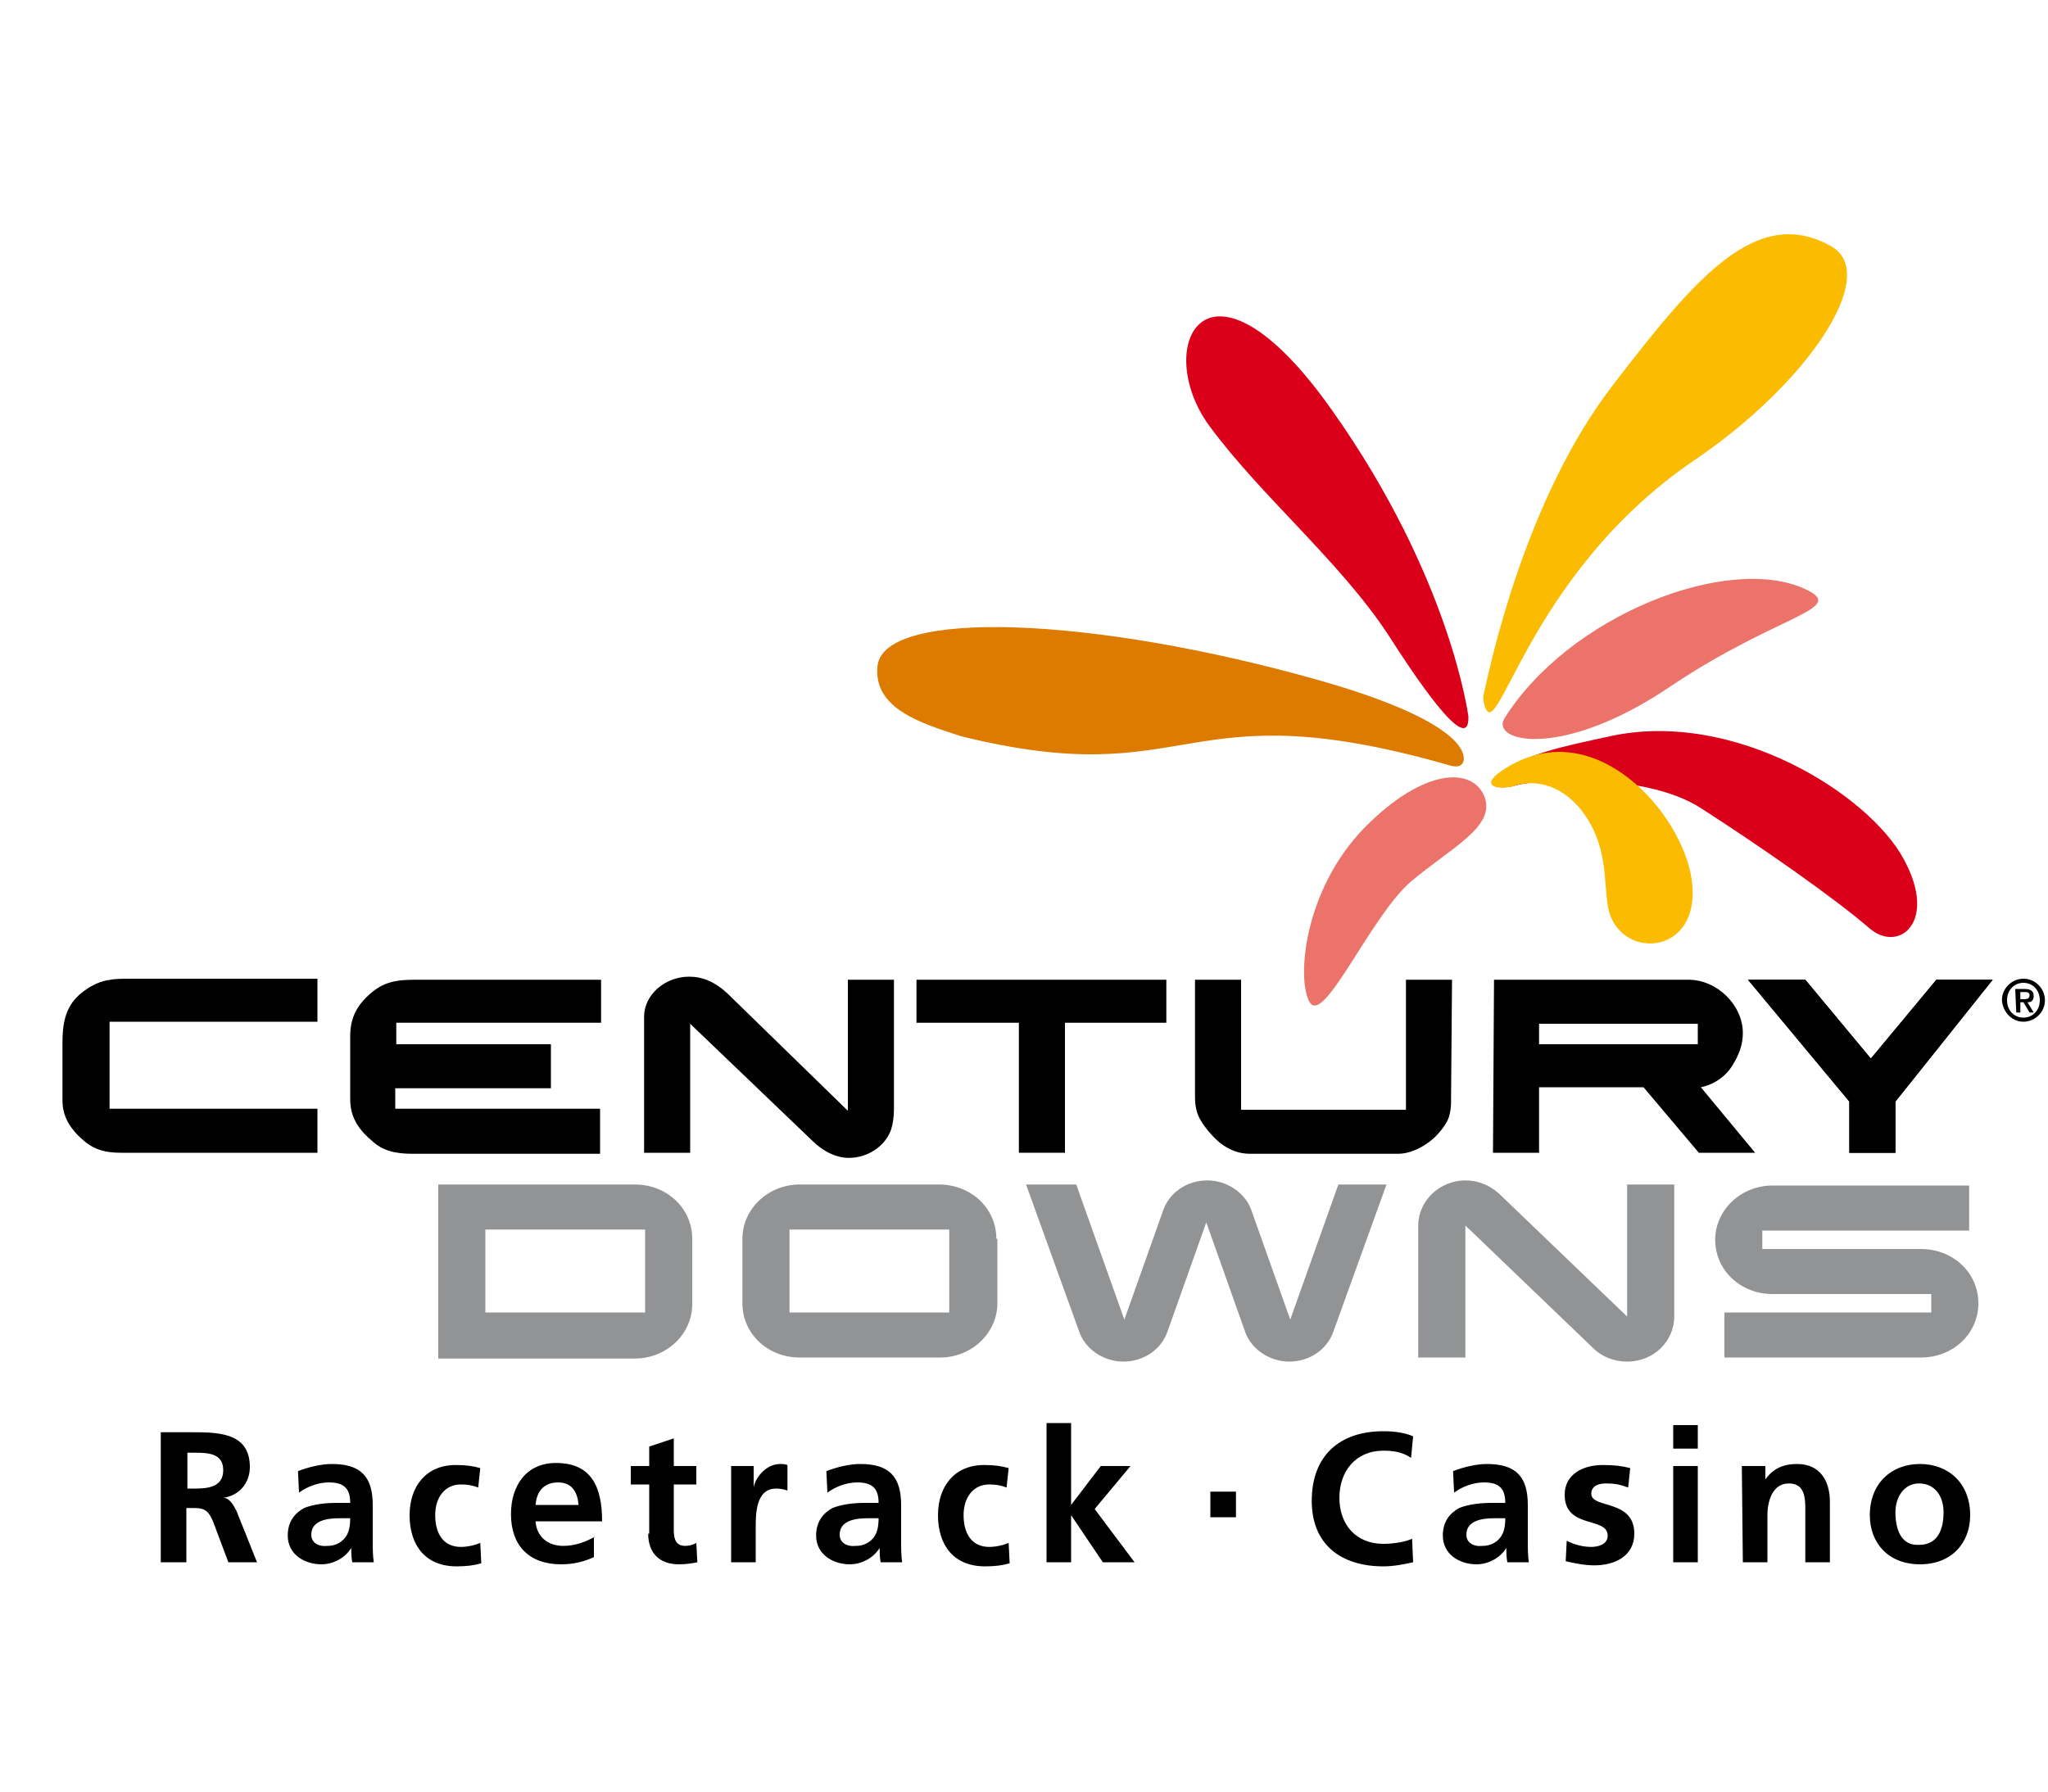 <svg xmlns:xlink="http://www.w3.org/1999/xlink" id="Ebene_1" x="0" y="0" version="1.1" width="200" height="175" viewBox="0 0 200 175" xml:space="preserve" xmlns="http://www.w3.org/2000/svg"><style/><defs><path id="SVGID_1_" d="M-31.3 0h262.5v175H-31.3z"/></defs><clipPath id="SVGID_00000057859590503819341890000012182810985614096793_"><use overflow="visible" xlink:href="#SVGID_1_"/></clipPath><path d="M31 112.6v-4.3H10.7v-8.5H31v-4.2H12.8c-.7 0-1.6 0-2 .1-.9.1-1.8.5-2.6 1.1-1.5 1.1-2.1 2.5-2.1 5v5.7c0 1.6.8 2.9 2.3 4.1.9.7 1.9 1 3.4 1H31z" clip-path="url(#SVGID_00000057859590503819341890000012182810985614096793_)"/><defs><path id="SVGID_00000045608764450568983470000017492610893278007723_" d="M-31.3 0h262.5v175H-31.3z"/></defs><clipPath id="SVGID_00000113341827092332891540000003981978205149106855_"><use overflow="visible" xlink:href="#SVGID_00000045608764450568983470000017492610893278007723_"/></clipPath><path d="M58.6 112.6v-4.3h-20v-2h15.2V102H38.7v-2.1h20v-4.2H40.4c-2.1 0-3.2.4-4.4 1.5-1.2 1.1-1.8 2.3-1.8 4v6.1c0 1 .2 1.7.6 2.4.4.7 1 1.3 1.6 1.8 1 .9 2.2 1.2 3.9 1.2h18.3z" clip-path="url(#SVGID_00000113341827092332891540000003981978205149106855_)"/><defs><path id="SVGID_00000143599559087394708380000010161910421338762408_" d="M-31.3 0h262.5v175H-31.3z"/></defs><clipPath id="SVGID_00000157267229495455311780000013640832014870716554_"><use overflow="visible" xlink:href="#SVGID_00000143599559087394708380000010161910421338762408_"/></clipPath><path d="M62.9 112.6h4.5V100l11.9 11.4c1.1 1.1 2.4 1.7 3.6 1.7 1.8 0 3.5-1.1 4.1-2.7.2-.6.3-1.3.3-2.1V95.7h-4.5v12.8L71 97c-1.2-1.1-2.4-1.6-3.7-1.6-2.4 0-4.4 1.8-4.4 3.9v13.3z" clip-path="url(#SVGID_00000157267229495455311780000013640832014870716554_)"/><path d="M89.5 99.9h10v12.7h4.5V99.9h9.9v-4.2H89.5z"/><defs><path id="SVGID_00000034080941745001730560000002805699258772820626_" d="M-31.3 0h262.5v175H-31.3z"/></defs><clipPath id="SVGID_00000181058804103838802670000004866411245077302945_"><use overflow="visible" xlink:href="#SVGID_00000034080941745001730560000002805699258772820626_"/></clipPath><path d="M141.8 95.7h-4.5v12.7h-16.1V95.7h-4.5v11.5c0 .9.2 1.7.6 2.3.4.7 1.2 1.6 1.8 2.1.9.7 1.8 1.1 3 1.1h14.4c1.2 0 2.5-.6 3.6-1.6.7-.7 1.2-1.4 1.4-2 .1-.4.2-.8.2-1.3l.1-12.1z" clip-path="url(#SVGID_00000181058804103838802670000004866411245077302945_)"/><path d="M170.7 95.7l9.9 11.9v5h4.5v-5l9.5-11.9h-5.5l-6.4 7.7-6.4-7.7z"/><defs><path id="SVGID_00000018944314703173736460000011130411953714565248_" d="M-31.3 0h262.5v175H-31.3z"/></defs><clipPath id="SVGID_00000118393280447337412680000014610529196660309892_"><use overflow="visible" xlink:href="#SVGID_00000018944314703173736460000011130411953714565248_"/></clipPath><path d="M145.9 95.7h19c2.8 0 5.3 2.5 5.3 5.2 0 1.2-.4 2.2-1.1 3.3-1 1.5-2.5 1.9-3 2l5.3 6.4h-5.5l-5.4-6.4h-10.2v6.4h-4.5l.1-16.9zm4.4 6.3h15.5v-2h-15.5v2z" clip-path="url(#SVGID_00000118393280447337412680000014610529196660309892_)"/><path d="M170.7 95.7l9.9 11.9v5h4.5v-5l9.5-11.9h-5.5l-6.4 7.7-6.4-7.7z"/><g><defs><path id="SVGID_00000028326158681218981910000010720271843959933843_" d="M-31.3 0h262.5v175H-31.3z"/></defs><clipPath id="SVGID_00000077325511090847802100000006132664547169921448_"><use overflow="visible" xlink:href="#SVGID_00000028326158681218981910000010720271843959933843_"/></clipPath><path fill="#dd7a00" d="M85.7 65c.7-5.5 20.8-4.9 43.3 1.5 15 4.3 14 7.6 13.9 7.9-.1.3-.4.6-1.2.4-26.7-7.7-24.9 2.8-47.9-2.9-3.6-1.2-8.6-2.6-8.1-6.9" clip-path="url(#SVGID_00000077325511090847802100000006132664547169921448_)"/></g><g><defs><path id="SVGID_00000183962660602168209640000004923844036162231722_" d="M-31.3 0h262.5v175H-31.3z"/></defs><clipPath id="SVGID_00000018212990139743050630000016349880539124589487_"><use overflow="visible" xlink:href="#SVGID_00000183962660602168209640000004923844036162231722_"/></clipPath><path fill="#da001a" d="M143.4 70s-1.7-13.5-13.3-29.9c-12.2-17.3-17.7-6.3-12 1.5 5 6.8 12.7 13.2 17.4 20.3 2.3 3.6 8 12.3 7.9 8.1" clip-path="url(#SVGID_00000018212990139743050630000016349880539124589487_)"/><defs><path id="SVGID_00000070831630657008148550000001575898825580774275_" d="M-31.3 0h262.5v175H-31.3z"/></defs><clipPath id="SVGID_00000090986148955332284190000004479024193315748785_"><use overflow="visible" xlink:href="#SVGID_00000070831630657008148550000001575898825580774275_"/></clipPath><path fill="#da001a" d="M148.1 76.7c1.6-.5 12.5-1.4 18.1 2.3 5.6 3.6 12.8 8.6 16.4 11.7 2.8 2.4 6.7-.6 3.3-6.8-3.4-6.3-16.5-14.6-28.6-12-5.1 1.1-7.9 1.7-10.5 3.4-2.4 1.5-.4 1.9 1.3 1.4" clip-path="url(#SVGID_00000090986148955332284190000004479024193315748785_)"/><defs><path id="SVGID_00000127033435509597047710000015246482614890739388_" d="M-31.3 0h262.5v175H-31.3z"/></defs><clipPath id="SVGID_00000023243547405868539050000006267802007446711722_"><use overflow="visible" xlink:href="#SVGID_00000127033435509597047710000015246482614890739388_"/></clipPath><path fill="#ec736a" d="M176.2 57.5c-7.5-3.4-23 2.6-29.3 12.7-1.3 2.3 5.7 4 16.3-3.2 10.6-7.1 17.4-7.5 13-9.5" clip-path="url(#SVGID_00000023243547405868539050000006267802007446711722_)"/><defs><path id="SVGID_00000049936916745301402590000003259638412525574847_" d="M-31.3 0h262.5v175H-31.3z"/></defs><clipPath id="SVGID_00000076580175865589988880000001644771929577803695_"><use overflow="visible" xlink:href="#SVGID_00000049936916745301402590000003259638412525574847_"/></clipPath><path fill="#ec736a" d="M145 77.9c-1.1-3-5.9-3-11.8 3-5.9 6.1-6.6 14.8-5.3 17 1.4 2.3 6-8.5 9.9-11.8 3.9-3.3 8.2-5.3 7.2-8.2" clip-path="url(#SVGID_00000076580175865589988880000001644771929577803695_)"/><defs><path id="SVGID_00000067201990857797653680000017984145847082573455_" d="M-31.3 0h262.5v175H-31.3z"/></defs><clipPath id="SVGID_00000075133858594195608160000006559752759529502369_"><use overflow="visible" xlink:href="#SVGID_00000067201990857797653680000017984145847082573455_"/></clipPath><path fill="#fabb00" d="M144.9 68.6s-.1-.6 0-.8c.6-2.7 4-19.1 12.7-30.3 8-10.4 14-17.6 21.3-13.4 4.7 2.8-2.4 13.4-13.5 20.9-16.6 11.3-19.3 28.9-20.5 23.6" clip-path="url(#SVGID_00000075133858594195608160000006559752759529502369_)"/><defs><path id="SVGID_00000075149627760256981400000008398121000527357882_" d="M-31.3 0h262.5v175H-31.3z"/></defs><clipPath id="SVGID_00000174601727645644139400000016142435738828404629_"><use overflow="visible" xlink:href="#SVGID_00000075149627760256981400000008398121000527357882_"/></clipPath><path fill="#fabb00" d="M154.4 79.1c2.6 3.3 2.2 6.7 2.6 9.3.8 5.5 9.3 5.2 8.2-2.5-.9-6.4-9.4-16.3-18.1-10.9-2.8 1.7-1.1 2.2.7 1.8.1-.1 3.6-1.4 6.6 2.3" clip-path="url(#SVGID_00000174601727645644139400000016142435738828404629_)"/><g><defs><path id="SVGID_00000044146177862008629000000016896371165411699341_" d="M-31.3 0h262.5v175H-31.3z"/></defs><clipPath id="SVGID_00000029766124963780528190000015875256194723293061_"><use overflow="visible" xlink:href="#SVGID_00000044146177862008629000000016896371165411699341_"/></clipPath><path d="M197.3 96.9h.4c.2 0 .5 0 .5.3s-.2.4-.5.4h-.4v-.7zm-.4 2h.4v-1h.3l.6 1h.4l-.6-1c.4 0 .6-.2.6-.6 0-.5-.3-.7-.9-.7h-.9l.1 2.3zm.7.5c-.9 0-1.6-.7-1.6-1.7s.7-1.7 1.6-1.7c.9 0 1.6.7 1.6 1.7s-.7 1.7-1.6 1.7m0 .4c1.1 0 2.1-.9 2.1-2.1 0-1.1-.9-2.1-2.1-2.1-1.1 0-2.1.9-2.1 2.1.1 1.2 1 2.1 2.1 2.1" clip-path="url(#SVGID_00000029766124963780528190000015875256194723293061_)"/></g><g><defs><path id="SVGID_00000017494754033151319150000010344824874736943023_" d="M-31.3 0h262.5v175H-31.3z"/></defs><clipPath id="SVGID_00000124848901946869812680000013741435358026058932_"><use overflow="visible" xlink:href="#SVGID_00000017494754033151319150000010344824874736943023_"/></clipPath><path fill="#929395" d="M47.4 120.1H63v8.1H47.4v-8.1zm20.2.9c0-3-2.5-5.3-5.6-5.3H42.8v17H62c3.1 0 5.6-2.4 5.6-5.3V121z" clip-path="url(#SVGID_00000124848901946869812680000013741435358026058932_)"/></g><g><defs><path id="SVGID_00000101825067793888412590000012491562830550839459_" d="M-31.3 0h262.5v175H-31.3z"/></defs><clipPath id="SVGID_00000183960207453754808190000017722963979391760827_"><use overflow="visible" xlink:href="#SVGID_00000101825067793888412590000012491562830550839459_"/></clipPath><path fill="#929395" d="M193.2 127.3c0-3-2.5-5.3-5.6-5.3h-15.5v-1.8h20.2v-4.4h-19.2c-3.1 0-5.6 2.4-5.6 5.3 0 3 2.5 5.3 5.6 5.3h15.5v1.8h-20.2v4.4h19.2c3.1 0 5.6-2.3 5.6-5.3m-34.3-11.6v12.9l-12.5-12c-.9-.8-2-1.3-3.3-1.3-2.5 0-4.6 2-4.6 4.4v12.9h4.6v-12.9l12.5 12c.8.8 2 1.3 3.3 1.3 2.6 0 4.6-2 4.6-4.4v-12.9h-4.6zm-28.2 0l-4.7 13.2-3.8-10.7c-.6-1.7-2.4-2.9-4.3-2.9-2 0-3.7 1.2-4.3 2.9l-3.8 10.7-4.7-13.2h-4.9l5.2 14.4c.6 1.7 2.4 2.9 4.3 2.9 2 0 3.7-1.2 4.3-2.9l3.8-10.7 3.8 10.7c.6 1.7 2.4 2.9 4.3 2.9 2 0 3.7-1.2 4.3-2.9l5.2-14.4h-4.7zm-53.6 4.4h15.6v8.1H77.1v-8.1zm20.2.9c0-3-2.5-5.3-5.6-5.3H78.1c-3.1 0-5.6 2.4-5.6 5.3v6.3c0 3 2.5 5.3 5.6 5.3h13.7c3.1 0 5.6-2.4 5.6-5.3V121z" clip-path="url(#SVGID_00000183960207453754808190000017722963979391760827_)"/></g><g><defs><path id="SVGID_00000152237323222477320940000013209446486411491767_" d="M-31.3 0h262.5v175H-31.3z"/></defs><clipPath id="SVGID_00000115475031354157187450000018150072161596183188_"><use overflow="visible" xlink:href="#SVGID_00000152237323222477320940000013209446486411491767_"/></clipPath><path d="M185.1 147.7c0-1.4.8-2.8 2.3-2.8 1.6 0 2.4 1.3 2.4 2.8 0 1.6-.5 3.2-2.4 3.2-1.8.1-2.3-1.6-2.3-3.2m-2.5.3c0 2.7 1.8 4.8 4.9 4.8 3.1 0 4.9-2.1 4.9-4.8 0-3.1-2.1-5-4.9-5-2.8 0-4.9 1.9-4.9 5m-12.4 4.6h2.4V148c0-1.2.4-3.1 2.1-3.1 1.6 0 1.6 1.5 1.6 2.7v5h2.4v-5.9c0-2.1-1-3.7-3.2-3.7-1.3 0-2.3.4-3.1 1.5v-1.3h-2.3l.1 9.4zm-6.8-11.1h2.4v-2.3h-2.4v2.3zm0 11.1h2.4v-9.4h-2.4v9.4zm-4.2-9.2c-.8-.2-1.5-.3-2.7-.3-1.9 0-3.7.9-3.7 2.9 0 3.4 4.2 2.1 4.2 4 0 .9-1 1.1-1.6 1.1-.8 0-1.6-.2-2.4-.6l-.1 2c.9.2 1.8.4 2.8.4 2 0 3.9-.9 3.9-3.1 0-3.4-4.2-2.4-4.2-3.9 0-.8.8-1 1.4-1 .9 0 1.4.1 2.2.4l.2-1.9zm-16 6.5c0-1.4 1.6-1.6 2.7-1.6h1.1c0 .7-.1 1.4-.5 1.9s-1 .8-1.7.8c-.9.1-1.6-.3-1.6-1.1m-1.2-4.1c.8-.6 1.9-1 2.9-1 1.4 0 2.1.5 2.1 2h-1.3c-1 0-2.2.1-3.2.5-.9.5-1.6 1.3-1.6 2.7 0 1.8 1.6 2.8 3.3 2.8 1.1 0 2.3-.6 2.9-1.6 0 .3 0 .9.1 1.4h2.1c-.1-.7-.1-1.4-.1-2.1V147c0-2.8-1.2-4-4-4-1 0-2.3.3-3.3.7l.1 2.1zm-4.1 4.5c-.6.3-1.8.5-2.8.5-2.7 0-4.3-1.9-4.3-4.5s1.6-4.6 4.3-4.6c.9 0 1.8.1 2.7.7l.2-2.1c-.9-.4-2-.5-2.9-.5-4.3 0-7 2.4-7 6.8 0 4.3 2.9 6.4 7 6.4 1 0 2-.2 2.9-.4l-.1-2.3zm-19.7-2.1h2.5v-2.5h-2.5v2.5zm-16 4.4h2.4V148l3.1 4.6h3.1l-3.9-5.2 3.5-4.2h-2.9l-2.9 3.8v-8h-2.4v13.6zm-3.7-9.2c-.7-.2-1.4-.3-2.4-.3-2.9 0-4.5 2.1-4.5 4.9 0 2.9 1.5 5 4.6 5 1 0 1.7-.1 2.4-.3l-.1-2c-.4.2-1.2.4-1.9.4-1.7 0-2.5-1.3-2.5-3.1s1-3 2.5-3c.7 0 1.2.1 1.7.3l.2-1.9zM82 149.9c0-1.4 1.6-1.6 2.7-1.6h1.1c0 .7-.1 1.4-.5 1.9s-1 .8-1.7.8c-.9.1-1.6-.3-1.6-1.1m-1.2-4.1c.8-.6 1.9-1 2.9-1 1.4 0 2.1.5 2.1 2h-1.3c-1 0-2.2.1-3.2.5-.9.5-1.6 1.3-1.6 2.7 0 1.8 1.6 2.8 3.3 2.8 1.1 0 2.3-.6 2.9-1.6 0 .3 0 .9.1 1.4h2.1c-.1-.7-.1-1.4-.1-2.1V147c0-2.8-1.2-4-4-4-1 0-2.3.3-3.3.7l.1 2.1zm-9.4 6.8h2.4v-3.4c0-1.3 0-3.8 2-3.8.4 0 .9.1 1.1.2v-2.5c-.3-.1-.5-.1-.7-.1-1.5 0-2.5 1.5-2.6 2.3v-2.1h-2.2v9.4zm-8.1-2.8c0 1.9 1.1 3 3 3 .7 0 1.3-.1 1.8-.2l-.1-1.9c-.3.2-.7.3-1.1.3-.9 0-1.1-.7-1.1-1.5V145H68v-1.8h-2.2v-2.7l-2.4.8v1.9h-1.8v1.8h1.8v4.8zm-5.2.3c-.9.5-1.9.9-3.1.9-1.5 0-2.6-.9-2.7-2.4h6.5c0-3.3-1-5.7-4.5-5.7-2.9 0-4.4 2.2-4.4 5 0 3.1 1.8 4.9 4.9 4.9 1.3 0 2.3-.3 3.2-.7v-2zm-5.8-3.1c.1-1.3.8-2.2 2.2-2.2 1.4 0 1.9 1 2 2.2h-4.2zm-5.4-3.6c-.7-.2-1.4-.3-2.4-.3-2.9 0-4.5 2.1-4.5 4.9 0 2.9 1.5 5 4.6 5 1 0 1.7-.1 2.4-.3l-.1-2c-.4.2-1.2.4-1.9.4-1.7 0-2.5-1.3-2.5-3.1s1-3 2.5-3c.7 0 1.2.1 1.7.3l.2-1.9zm-16.5 6.5c0-1.4 1.6-1.6 2.7-1.6h1.1c0 .7-.1 1.4-.5 1.9s-1 .8-1.7.8c-.9.1-1.6-.3-1.6-1.1m-1.2-4.1c.8-.6 1.9-1 2.9-1 1.4 0 2.1.5 2.1 2h-1.3c-1 0-2.2.1-3.2.5-.9.5-1.6 1.3-1.6 2.7 0 1.8 1.6 2.8 3.3 2.8 1.1 0 2.3-.6 2.9-1.6 0 .3 0 .9.1 1.4h2.1c-.1-.7-.1-1.4-.1-2.1V147c0-2.8-1.2-4-4-4-1 0-2.3.3-3.3.7l.1 2.1zm-13.5 6.8h2.5v-5.3h.8c1.1 0 1.4.4 1.8 1.3l1.5 4h2.8l-2-5c-.3-.6-.7-1.3-1.3-1.3 1.6-.2 2.6-1.5 2.6-3 0-3.5-3.3-3.4-6-3.4h-2.7v12.7zm2.6-10.7h.8c1.3 0 2.7.1 2.7 1.7 0 1.6-1.4 1.8-2.7 1.8h-.8v-3.5z" clip-path="url(#SVGID_00000115475031354157187450000018150072161596183188_)"/></g></g></svg>
